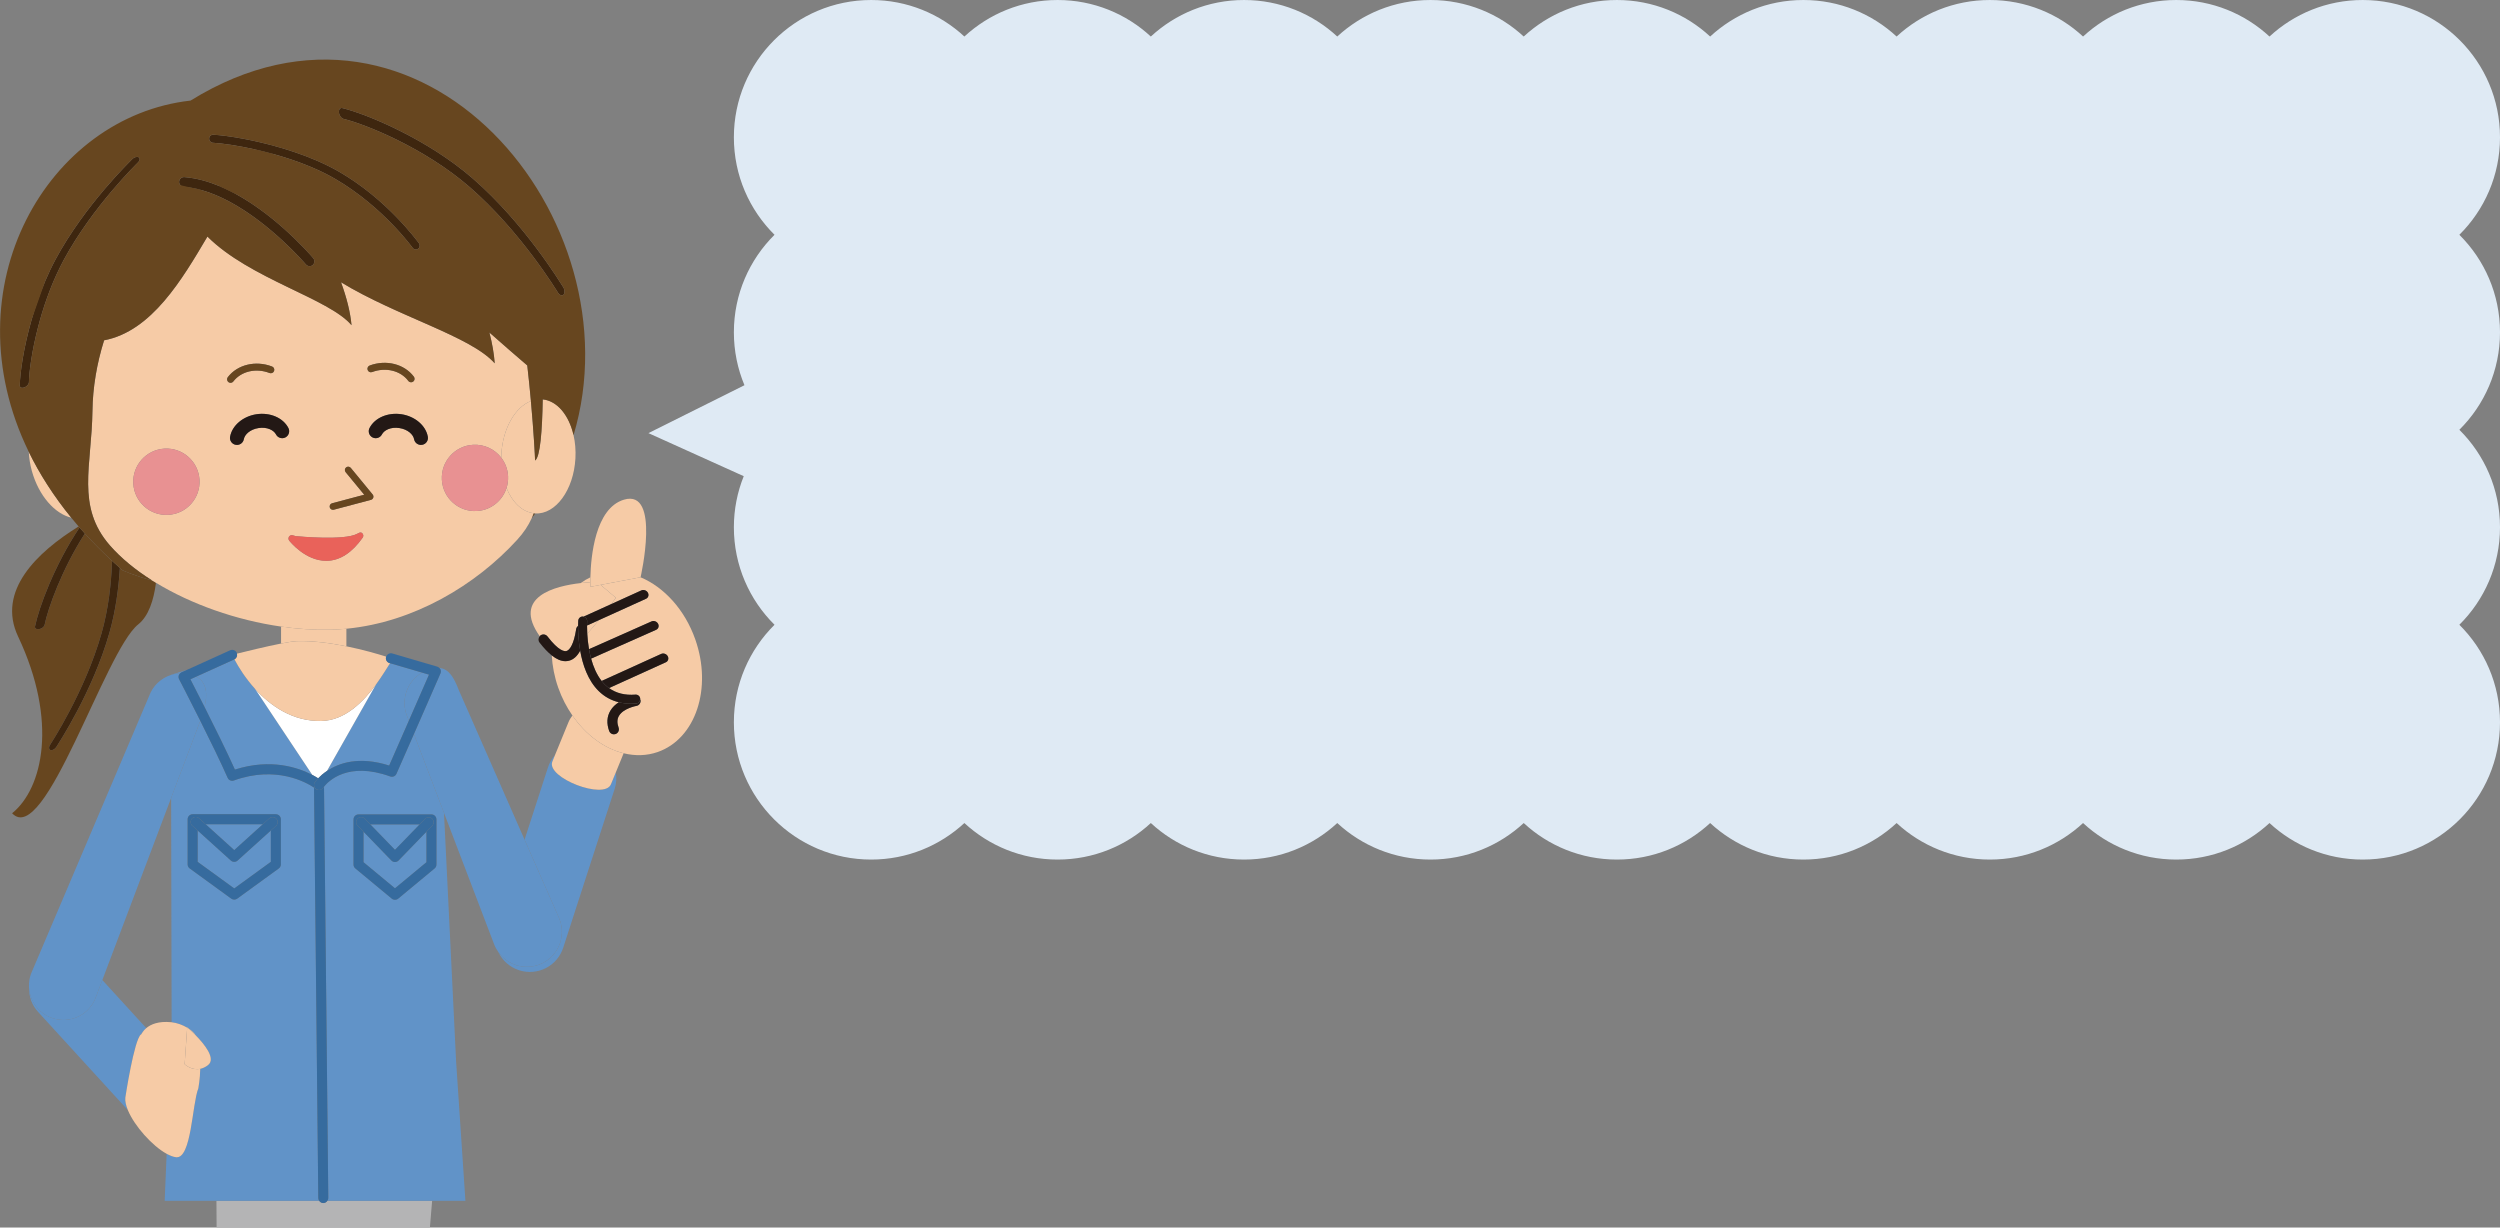 <?xml version="1.0" encoding="UTF-8"?><svg id="_レイヤー_2" xmlns="http://www.w3.org/2000/svg" width="419.997" height="206.226" viewBox="0 0 419.997 206.226"><rect x="0" y="0" width="419.997" height="206.226" fill="#808080" stroke="none"/><defs><style>.cls-1{fill:#231815;}.cls-2{fill:#e9625a;}.cls-3{fill:#fff;}.cls-4{fill:#e89192;}.cls-5{fill:none;}.cls-6{fill:#b4b4b5;}.cls-7{fill:#366b9e;}.cls-8{fill:#f6cba6;}.cls-9{fill:#3e260f;}.cls-10{fill:#67461f;}.cls-11{fill:#6193c8;}.cls-12{fill:#dfeaf4;}</style></defs><g id="_コンテンツ"><path class="cls-12" d="M419.997,55.824c0-6.405-2.612-12.199-6.828-16.379,4.216-4.179,6.828-9.973,6.828-16.378,0-12.739-10.327-23.066-23.066-23.066-6.047,0-11.547,2.33-15.66,6.136-4.113-3.807-9.614-6.136-15.661-6.136s-11.547,2.33-15.66,6.136c-4.113-3.807-9.614-6.136-15.661-6.136s-11.547,2.33-15.661,6.136c-4.113-3.807-9.614-6.136-15.661-6.136s-11.547,2.33-15.661,6.136c-4.113-3.807-9.614-6.136-15.661-6.136s-11.547,2.33-15.661,6.136c-4.113-3.807-9.614-6.136-15.661-6.136s-11.547,2.33-15.661,6.136c-4.113-3.807-9.614-6.136-15.661-6.136s-11.547,2.33-15.66,6.136c-4.113-3.807-9.614-6.136-15.661-6.136s-11.547,2.33-15.66,6.136c-4.113-3.807-9.614-6.136-15.661-6.136-12.739,0-23.066,10.327-23.066,23.066,0,6.405,2.612,12.199,6.828,16.378-4.216,4.18-6.828,9.974-6.828,16.379,0,3.152.634,6.155,1.778,8.892l-16.132,8.048,16.011,7.234c-1.065,2.654-1.657,5.549-1.657,8.584,0,6.405,2.612,12.199,6.828,16.379-4.216,4.18-6.828,9.974-6.828,16.379,0,12.739,10.327,23.066,23.066,23.066,6.047,0,11.547-2.33,15.661-6.137,4.113,3.807,9.614,6.137,15.66,6.137s11.547-2.33,15.661-6.137c4.113,3.807,9.614,6.137,15.66,6.137s11.547-2.33,15.661-6.137c4.113,3.807,9.614,6.137,15.661,6.137s11.547-2.33,15.661-6.137c4.113,3.807,9.614,6.137,15.661,6.137s11.547-2.33,15.661-6.137c4.113,3.807,9.614,6.137,15.661,6.137s11.547-2.33,15.661-6.137c4.113,3.807,9.614,6.137,15.661,6.137s11.547-2.33,15.661-6.137c4.113,3.807,9.614,6.137,15.66,6.137s11.547-2.33,15.661-6.137c4.113,3.807,9.614,6.137,15.66,6.137,12.739,0,23.066-10.327,23.066-23.066,0-6.405-2.612-12.199-6.828-16.379,4.216-4.18,6.828-9.974,6.828-16.379s-2.612-12.199-6.828-16.379c4.216-4.18,6.828-9.974,6.828-16.379Z"/><path class="cls-5" d="M24.575,172.722c.726-.613,2.009-1.216,4.224-.988.011.001.023.004.035.005l-.081-37.69-11.56,30.596,7.382,8.077Z"/><path class="cls-5" d="M0,6.226v200h36.388l-.028-4.495h-8.693l.332-7.894c-2.425-1.326-5.412-4.669-6.517-7.335l-15.115-16.537c-1.043-1.15-1.526-2.601-1.49-4.036-.002-.033-.003-.066-.005-.099.001-.017-.001-.033-0-.05-.027-.716.075-1.448.33-2.164l19.842-46.665c.63-1.759,2.019-3.018,3.663-3.555l-0-.02s1.069-.342,2.735-.858l7.218-3.271c.429-.19.924-.002,1.115.418.022.048.022.098.034.147,1.517-.379,4.891-1.205,7.407-1.7v-2.851c-7.56-1.086-15.078-3.751-21.014-7.359-.389,2.99-1.262,5.621-2.979,6.99-5.606,4.468-15.697,37.577-21.19,31.735,5.159-4.16,7.735-15.461,1.008-29.688-3.617-7.65,3.139-14.132,10.159-18.494-.424-.49-.831-.983-1.232-1.476-2.766-.658-5.456-3.681-6.609-7.82-.307-1.101-.474-2.191-.526-3.24-13.537-27.798,3.285-56.354,27.18-59.012,38.909-24.11,75.217,20.001,64.342,56.209.274,1.203.393,2.521.317,3.899-.289,5.299-3.315,9.442-6.75,9.253-0,0-.001-0-.001-0-.192.27-.398.535-.597.803-.547,1.212-1.33,2.414-2.438,3.627-6.947,7.612-17.362,13.849-28.692,14.938v2.952c2.848.578,5.315,1.302,6.686,1.735.147-.422.595-.664,1.024-.535l7.557,2.216c.139.041.255.125.354.226,1.581.143,2.434,1.547,3.284,3.768l11.028,25.071,3.926-12.119c.255-.801.668-1.506,1.19-2.099l2.213-5.399c.176-.46.427-.865.707-1.243-.961-1.394-1.78-2.959-2.386-4.684-.636-1.813-.98-3.635-1.083-5.403-.653-.517-1.336-1.232-2.06-2.173-.246-.321-.21-.754.044-1.051-4.72-6.651,2.586-8.448,6.881-8.933.508-.374,1.049-.699,1.625-.969.082-3.49.801-11.601,5.646-13.043,6.206-1.847,2.787,13.034,2.787,13.034l-.01.002c3.919,1.643,7.431,5.405,9.2,10.445,2.886,8.204.069,16.67-6.297,18.908-1.864.654-3.824.685-5.739.216l-1.315,3.212c.151.897.101,1.842-.195,2.768l-8.634,26.662c-.991,3.102-4.3,4.804-7.405,3.813-1.602-.513-2.827-1.649-3.503-3.054-.281-.397-.523-.83-.705-1.305l-8.425-22.082,2.038,41.816,1.56,23.354h-5.594l-.371,4.495h47.777V6.226H0Z"/><path class="cls-8" d="M5.36,79.15c1.153,4.139,3.843,7.162,6.609,7.82-2.957-3.631-5.323-7.337-7.136-11.06.053,1.049.22,2.139.526,3.24Z"/><path class="cls-6" d="M54.999,201.731c-.149.222-.389.378-.676.38h-.009c-.29,0-.534-.156-.685-.38h-17.268l.028,4.495h35.835l.371-4.495h-17.595Z"/><path class="cls-11" d="M66.356,144.818c-.228,0-.444-.092-.604-.256l-4.68-4.83v5.119l5.284,4.38,5.284-4.38v-5.116l-4.68,4.827c-.16.164-.377.256-.604.256Z"/><path class="cls-11" d="M39.351,149.255l6.149-4.467v-5.263l-5.586,5.048c-.16.145-.361.217-.563.217-.202,0-.403-.072-.565-.217l-5.582-5.046v5.261l6.147,4.467Z"/><path class="cls-11" d="M66.606,129.993c-.177.405-.637.609-1.056.451-7.162-2.596-10.432.85-11.113,1.711l.718,69.107c.002.177-.064.333-.156.469h23.189l-1.56-23.354-2.038-41.816-5.053-13.242c-1.052,2.401-2.107,4.802-2.932,6.673ZM73.322,137.66v7.586c0,.25-.112.488-.304.648l-6.125,5.078c-.156.129-.346.193-.536.193-.19,0-.381-.063-.537-.193l-6.125-5.078c-.193-.16-.305-.399-.305-.648v-7.586c0-.464.377-.841.841-.841h12.25c.464,0,.841.377.841.841Z"/><path class="cls-11" d="M30.486,112.954l.957-.434c-1.667.516-2.735.858-2.735.858l0.0.02c.501-.163,1.024-.261,1.559-.283.066-.062.135-.122.22-.161Z"/><polygon class="cls-11" points="44.154 138.472 34.547 138.472 39.351 142.814 44.154 138.472"/><path class="cls-11" d="M39.382,110.763c-.009.005-.015.014-.025.018l-6.385,2.894c1.821.961,1.902,2.964,1.395,5.108,1.664,3.296,3.715,7.438,5.098,10.505,6.065-1.939,10.682-.321,13.003.899l-9.63-14.474c-1.578-1.747-2.738-3.579-3.455-4.95Z"/><path class="cls-11" d="M65.377,128.609c.962-2.184,2.165-4.927,3.305-7.53l-.338-.886c-1.045-2.739.094-5.776,2.561-7.196l-5.379-1.579c-.539.842-1.328,2.158-2.354,3.563l-8.237,14.532c1.944-1.308,5.33-2.537,10.442-.906Z"/><polygon class="cls-11" points="70.495 138.5 62.22 138.5 66.356 142.768 70.495 138.5"/><path class="cls-11" d="M53.473,201.279l-.716-68.963c-1.259-.847-6.344-3.766-13.461-1.195-.418.158-.878-.046-1.056-.451-1.166-2.646-2.975-6.344-4.593-9.575l-4.895,12.956.081,37.69c.911.101,1.85.452,2.611.905l.004-.064s.106.091.275.242c.494.331.885.699,1.109,1.06,1.501,1.524,3.508,3.978,2.111,5.058-.453.35-.892.535-1.304.621-.028,1.744-.32,3.275-.32,3.275-1.053,2.654-1.15,11.863-3.729,11.578-.476-.051-1.021-.265-1.593-.577l-.332,7.894h25.962c-.089-.132-.154-.281-.156-.452ZM31.868,145.898c-.217-.16-.346-.412-.346-.681v-7.586c0-.464.377-.841.841-.841h13.978c.464,0,.841.377.841.841v7.586c0,.269-.129.521-.346.681l-6.99,5.078c-.149.107-.322.16-.495.16-.173,0-.346-.053-.495-.16l-6.988-5.078Z"/><path class="cls-11" d="M23.685,173.775c-.008.184.163-.44.889-1.053l-7.382-8.077-1.084,2.869c-1.075,3.004-4.393,4.577-7.404,3.496-2.244-.801-3.684-2.845-3.827-5.081-.036,1.434.447,2.885,1.49,4.036l15.115,16.537c-.326-.785-.491-1.511-.426-2.107,0,0,1.474-9.749,2.63-10.621Z"/><path class="cls-11" d="M4.872,165.831c-.001-.017 0-.033-0-.05-.001.017.001.033 0.0.05Z"/><path class="cls-11" d="M90.619,162.04c-2.564.98-5.381.047-6.899-2.091.676,1.405,1.901,2.542,3.503,3.054,3.104.991,6.413-.711,7.405-3.813l8.634-26.662c.296-.926.347-1.871.195-2.768l-.808,1.973c-1.043,2.726-10.909-1.049-9.863-3.778l.457-1.114c-.522.593-.935,1.298-1.19,2.099l-3.926,12.119,5.885,13.38c1.159,3.04-.362,6.437-3.392,7.602Z"/><path class="cls-11" d="M73.994,113.137s-2.224,5.089-4.457,10.182l5.053,13.242,8.425,22.082c.182.475.424.909.705,1.305,1.518,2.139,4.335,3.071,6.899,2.091,3.031-1.165,4.551-4.562,3.392-7.602l-5.885-13.38-11.028-25.071c-.851-2.221-1.703-3.625-3.284-3.768.066.067.13.138.171.225.103.219.105.471.009.692Z"/><path class="cls-11" d="M68.345,120.193l.338.886c1.428-3.26,2.757-6.299,3.387-7.74l-1.164-.342c-2.467,1.42-3.606,4.457-2.561,7.196Z"/><path class="cls-11" d="M32.972,113.675l-.983.446c.485.941,1.359,2.643,2.378,4.662.507-2.143.426-4.147-1.395-5.108Z"/><path class="cls-11" d="M8.704,171.011c3.011,1.081,6.329-.493,7.404-3.496l1.084-2.869,11.56-30.596,4.895-12.956c-1.895-3.785-3.529-6.929-3.56-6.987-.105-.204-.123-.445-.048-.661.046-.131.129-.239.227-.332-.534.022-1.058.119-1.559.283-1.644.536-3.034,1.795-3.663,3.555l-19.842,46.665c-.255.716-.357,1.448-.33,2.164.001.017-0.0.033 0.0.05.002.033.003.066.005.099.143,2.236,1.583,4.28,3.827,5.081Z"/><path class="cls-8" d="M102.649,131.733l.808-1.973,1.315-3.212c-3.242-.794-6.341-3.059-8.609-6.349-.28.378-.531.782-.707,1.243l-2.213,5.399-.457,1.114c-1.045,2.729,8.82,6.504,9.863,3.778Z"/><path class="cls-8" d="M49.842,107.716c2.695-.091,5.682.319,8.351.861v-2.952c-.893.086-1.791.149-2.694.169-2.712.059-5.499-.134-8.282-.533v2.851c1.131-.223,2.089-.379,2.625-.397Z"/><path class="cls-3" d="M54.935,129.514l8.237-14.532c-2.099,2.874-5.193,6.077-9.225,6.143-4.798.079-8.52-2.546-11.11-5.412l9.63,14.474c.394.207.726.403.983.568.335-.353.827-.797,1.485-1.24Z"/><path class="cls-8" d="M39.382,110.763c.717,1.371,1.876,3.203,3.455,4.95,2.591,2.867,6.312,5.491,11.11,5.412,4.032-.066,7.126-3.269,9.225-6.143,1.027-1.406,1.815-2.722,2.354-3.563l-.097-.029c-.447-.129-.701-.598-.569-1.042.004-.013.014-.022.018-.035-1.371-.433-3.838-1.157-6.686-1.735-2.669-.542-5.656-.952-8.351-.861-.537.018-1.495.174-2.625.397-2.517.495-5.89,1.322-7.407,1.7.093.377-.071.771-.427.949Z"/><path class="cls-8" d="M33.321,182.837s.292-1.531.32-3.275c-1.497.312-2.619-.773-2.619-.773l.423-6.145c-.761-.453-1.7-.804-2.611-.905-.011-.001-.023-.004-.035-.005-2.215-.228-3.498.375-4.224.988-.726.613-.897,1.237-.889,1.053-1.156.872-2.63,10.621-2.63,10.621-.065.595.101,1.322.426,2.107,1.106,2.665,4.092,6.009,6.517,7.335.572.313,1.116.526,1.593.577,2.58.285,2.676-8.924,3.729-11.578Z"/><path class="cls-8" d="M32.833,173.883c-.224-.361-.615-.729-1.109-1.06.253.226.656.601,1.109,1.06Z"/><path class="cls-8" d="M33.64,179.562c.412-.086.85-.271,1.304-.621,1.397-1.08-.61-3.534-2.111-5.058-.452-.459-.856-.834-1.109-1.06-.169-.151-.275-.242-.275-.242l-.004.064-.423,6.145s1.122,1.084,2.619.773Z"/><path class="cls-8" d="M99.185,96.985c-.577.27-1.118.596-1.625.969.617-.07,1.168-.113,1.616-.139-0-.234.001-.51.009-.831Z"/><path class="cls-8" d="M104.773,126.548c1.914.469,3.875.438,5.739-.216,6.366-2.238,9.183-10.704,6.297-18.908-1.769-5.04-5.282-8.802-9.2-10.445l-6.709,1.278,2.57,2.169.002-.002.002.005-.004-.002c-.004.005-.293.411-.773,1.054l5.054-2.294c.387-.175.874.001,1.092.384.214.387.076.851-.313,1.021l-7.946,3.606c-.604.745-1.258,1.525-1.924,2.268.041.751.127,1.643.292,2.591l10.505-4.662c.386-.175.874.001,1.092.384.214.387.076.851-.313,1.021l-10.929,4.85c.367,1.345.923,2.681,1.774,3.757.017-.009.027-.025.045-.032l9.96-4.52c.387-.175.874.001,1.092.384.214.387.076.851-.313,1.021l-9.551,4.335c1.197.866,2.683,1.24,4.436,1.101.407-.034.774.275.807.688.002.03-.009.056-.01.084.02.052.05.098.06.155.077.458-.234.891-.692.968-.022.002-2.181.394-2.932,1.675-.32.543-.339,1.191-.057,1.977.155.438-.072.918-.51,1.075-.094.033-.188.048-.283.048-.346,0-.67-.214-.793-.558-.451-1.266-.388-2.409.193-3.396.358-.61.877-1.077,1.425-1.434-1.291-.317-2.424-.941-3.38-1.882-1.833-1.805-2.7-4.446-3.11-6.777-.489.915-1.115,1.484-1.882,1.684-.199.05-.401.077-.607.077-.718,0-1.477-.329-2.285-.968.104,1.768.447,3.59,1.083,5.403.606,1.725,1.425,3.29,2.386,4.684,2.268,3.29,5.367,5.556,8.609,6.349Z"/><polygon class="cls-8" points="103.471 100.423 103.469 100.425 103.473 100.428 103.471 100.423"/><path class="cls-8" d="M91.971,106.914c1.899,2.477,2.86,2.545,3.195,2.459.541-.14,1.25-1.165,1.618-3.617,0-.002.009-.07.009-.07.034-.224.157-.407.324-.528.002-.501.021-.819.025-.879.027-.414.386-.739.796-.7.03.002.054.017.083.022l4.675-2.121c.48-.643.769-1.048.773-1.054l-2.57-2.169-1.71.326s-.012-.284-.013-.766c-.448.026-.999.069-1.616.139-4.295.485-11.601,2.282-6.881,8.933.037-.043.065-.093.112-.129.37-.278.893-.212,1.18.156Z"/><path class="cls-8" d="M98.659,106.465c.665-.743,1.32-1.523,1.924-2.268l-1.962.89c-.002.354.008.831.038,1.378Z"/><path class="cls-1" d="M98.639,104.374c-.001.014-.016.276-.018.713l1.962-.89,7.946-3.606c.389-.17.527-.634.313-1.021-.219-.383-.706-.559-1.092-.384l-5.054,2.294-4.675,2.121c.369.067.643.39.618.774Z"/><path class="cls-1" d="M110.236,105.8c.389-.17.527-.634.313-1.021-.218-.383-.706-.559-1.092-.384l-10.505,4.662c.091.523.209,1.057.355,1.594l10.929-4.85Z"/><path class="cls-1" d="M102.313,115.594l9.551-4.335c.389-.17.527-.634.313-1.021-.218-.383-.706-.559-1.092-.384l-9.96,4.52c-.018.008-.028.023-.045.032.173.218.355.428.552.623.214.21.443.393.68.565Z"/><path class="cls-1" d="M95.586,111.002c.768-.199,1.394-.769,1.882-1.684-.299-1.703-.356-3.243-.352-4.161-.167.121-.29.305-.324.528,0,0-.009.068-.009.07-.368,2.453-1.077,3.477-1.618,3.617-.335.085-1.296.018-3.195-2.459-.287-.368-.81-.433-1.18-.156-.047.036-.075.086-.112.129-.254.297-.29.73-.044,1.051.723.941,1.407,1.656,2.06,2.173.807.639,1.567.968,2.285.968.206,0,.407-.026.607-.077Z"/><path class="cls-1" d="M106.868,118.19c-.287.023-.569.034-.845.035-.73,0-1.416-.087-2.066-.247-.549.356-1.067.824-1.425,1.434-.58.988-.644,2.131-.193,3.396.123.344.447.558.793.558.094,0,.188-.015.283-.048.438-.158.666-.637.51-1.075-.283-.786-.263-1.434.057-1.977.751-1.281,2.91-1.673,2.932-1.675.458-.077.769-.51.692-.968-.01-.057-.04-.103-.06-.155-.013.375-.294.692-.678.723Z"/><path class="cls-1" d="M98.621,105.087c.002-.437.017-.7.018-.713.024-.383-.249-.707-.618-.774-.029-.005-.053-.02-.083-.022-.41-.04-.77.286-.796.7-.004.061-.023.378-.025.879-.004.918.053,2.458.352,4.161.409,2.331,1.277,4.972,3.11,6.777.956.941,2.089,1.565,3.38,1.882.649.16,1.336.247,2.066.247.276-0.0.558-.012.845-.035.384-.03.664-.348.678-.723.001-.029.013-.055.01-.084-.033-.413-.4-.722-.807-.688-1.753.139-3.239-.235-4.436-1.101-.237-.171-.466-.354-.68-.565-.198-.195-.38-.405-.552-.623-.852-1.076-1.408-2.412-1.774-3.757-.146-.537-.264-1.071-.355-1.594-.165-.948-.251-1.84-.292-2.591-.03-.547-.04-1.024-.038-1.378Z"/><path class="cls-8" d="M99.176,97.816c.001.481.013.766.013.766l1.71-.326,6.709-1.278.01-.002s3.419-14.881-2.787-13.034c-4.845,1.442-5.564,9.553-5.646,13.043-.008.32-.01.597-.009.831Z"/><path class="cls-7" d="M54.437,132.155c-.074.094-.127.167-.141.187-.007.011-.019.014-.026.024-.009.013-.011.029-.022.042-.05.061-.116.095-.177.139-.036.026-.064.062-.104.081-.117.059-.244.093-.374.093-.086,0-.173-.016-.257-.043-.027-.009-.051-.024-.077-.035-.042-.018-.085-.031-.124-.057-.011-.007-.016-.019-.027-.026-.014-.01-.03-.013-.043-.024-.007-.006-.116-.09-.309-.219l.716,68.963c.002.171.067.32.156.452.151.224.396.38.685.38h.009c.287-.003.527-.159.676-.38.092-.137.158-.292.156-.469l-.718-69.107Z"/><path class="cls-7" d="M39.351,151.136c.173,0,.346-.053.495-.16l6.99-5.078c.217-.16.346-.412.346-.681v-7.586c0-.464-.377-.841-.841-.841h-13.978c-.464,0-.841.377-.841.841v7.586c0,.269.129.521.346.681l6.988,5.078c.149.107.322.16.495.16ZM32.306,138.715c-.344-.311-.37-.843-.059-1.189.313-.339.841-.37,1.189-.059l1.112,1.005h9.607l1.083-.979c.348-.309.876-.287,1.189.061.311.344.285.876-.059,1.187l-.867.784v5.263l-6.149,4.467-6.147-4.467v-5.261l-.898-.812Z"/><path class="cls-7" d="M39.351,144.79c.201,0,.403-.072.563-.217l5.586-5.048.867-.784c.344-.311.37-.843.059-1.187-.313-.348-.841-.37-1.189-.061l-1.083.979-4.803,4.343-4.803-4.343-1.112-1.005c-.348-.311-.876-.28-1.189.059-.311.346-.285.878.059,1.189l.898.812,5.582,5.046c.162.145.364.217.565.217Z"/><path class="cls-7" d="M60.231,136.819c-.464,0-.841.377-.841.841v7.586c0,.25.112.488.305.648l6.125,5.078c.156.129.346.193.537.193.191,0,.381-.063.536-.193l6.125-5.078c.193-.16.304-.399.304-.648v-7.586c0-.464-.377-.841-.841-.841h-12.25ZM72.615,138.73l-.974,1.005v5.116l-5.284,4.38-5.284-4.38v-5.119l-.999-1.03c-.322-.333-.315-.865.02-1.189.331-.322.865-.315,1.189.02l.938.968h8.275l.911-.939c.324-.335.858-.342,1.189-.02.335.324.342.856.02,1.189Z"/><path class="cls-7" d="M71.406,137.561l-.911.939-4.139,4.268-4.136-4.268-.938-.968c-.324-.335-.859-.342-1.189-.02-.335.324-.342.856-.02,1.189l.999,1.03,4.68,4.83c.16.164.377.256.604.256.228,0,.445-.092.604-.256l4.68-4.827.974-1.005c.322-.333.315-.865-.02-1.189-.331-.322-.865-.315-1.189.02Z"/><path class="cls-7" d="M30.266,113.114c-.098.093-.181.201-.227.332-.075.217-.057.458.048.661.031.058,1.664,3.202,3.56,6.987,1.618,3.231,3.427,6.93,4.593,9.575.177.405.637.609,1.056.451,7.117-2.57,12.202.348,13.461,1.195.192.129.301.214.309.219.013.011.029.014.043.024-.363-.261-.467-.76-.22-1.136.008-.012.199-.286.562-.668-.257-.165-.589-.36-.983-.568-2.32-1.22-6.938-2.838-13.003-.899-1.383-3.067-3.434-7.209-5.098-10.505-1.019-2.019-1.893-3.721-2.378-4.662l.983-.446,6.385-2.894c.01-.005.015-.013.025-.018.356-.178.52-.572.427-.949-.012-.049-.012-.099-.034-.147-.19-.42-.685-.609-1.115-.418l-7.218,3.271-.957.434c-.084.039-.154.099-.22.161Z"/><path class="cls-7" d="M53.593,132.721c.13,0,.256-.034.374-.093-.117.058-.244.093-.374.093Z"/><path class="cls-7" d="M53.26,132.643c.026.011.05.027.077.035-.026-.009-.051-.024-.077-.035Z"/><path class="cls-7" d="M54.27,132.367c-.055.076-.127.129-.199.181.061-.043.128-.078.177-.139.01-.013.012-.029.022-.042Z"/><path class="cls-7" d="M65.43,111.39l.097.029,5.379,1.579,1.164.342c-.63,1.44-1.959,4.48-3.387,7.74-1.14,2.603-2.344,5.346-3.305,7.53-5.112-1.632-8.498-.402-10.442.906-.658.443-1.15.887-1.485,1.24-.363.383-.554.656-.562.668-.247.377-.143.875.22,1.136.011.008.016.019.027.026.039.026.082.039.124.057.026.011.05.027.077.035.084.027.17.043.257.043.13,0,.257-.035.374-.093.039-.02.067-.056.104-.081.072-.052.144-.105.199-.181.007-.01.02-.014.026-.024.014-.021.066-.093.141-.187.681-.861,3.951-4.307,11.113-1.711.418.158.878-.046,1.056-.451.825-1.871,1.879-4.273,2.932-6.673,2.233-5.094,4.457-10.182,4.457-10.182.096-.221.094-.473-.009-.692-.041-.087-.105-.158-.171-.225-.099-.101-.215-.185-.354-.226l-7.557-2.216c-.429-.13-.877.112-1.024.535-.004.013-.015.022-.018.035-.131.445.123.913.569,1.042Z"/><path class="cls-10" d="M20.564,95.792c-.145-.126-.279-.254-.422-.38-.206,3.454-.721,7.235-1.741,10.838-2.835,10.007-8.705,18.843-8.888,19.166-.224.395-.661.667-.974.606-.071-.014-.13-.044-.175-.085-.156-.144-.162-.435.013-.742.043-.077,5.874-8.896,8.687-18.816,1.159-4.086,1.642-8.4,1.759-12.153-1.641-1.51-3.16-3.043-4.567-4.594-3.884,6.049-6.198,12.582-6.767,15.352-.068.322-.48.64-.924.711-.442.069-.745-.139-.683-.457.636-3.09,3.213-10.219,7.479-16.613-.052-.06-.107-.12-.159-.18-7.02,4.361-13.777,10.843-10.159,18.494,6.727,14.227,4.151,25.528-1.008,29.688,5.493,5.842,15.584-27.267,21.19-31.735,1.717-1.369,2.59-4,2.979-6.99-.217-.132-.443-.258-.656-.393-2.998-.787-4.983-1.718-4.983-1.718Z"/><path class="cls-9" d="M5.881,105.238c-.062.317.241.526.683.457.443-.071.856-.389.924-.711.569-2.77,2.883-9.303,6.767-15.352-.304-.334-.6-.67-.893-1.006-4.267,6.394-6.844,13.522-7.479,16.613Z"/><path class="cls-9" d="M17.062,106.378c-2.813,9.92-8.644,18.739-8.687,18.816-.174.307-.169.597-.013.742.046.042.104.071.175.085.314.061.75-.211.974-.606.183-.323,6.053-9.159,8.888-19.166,1.021-3.603,1.535-7.384,1.741-10.838-.448-.394-.889-.789-1.32-1.186-.117,3.753-.6,8.066-1.759,12.153Z"/><path class="cls-10" d="M89.323,87.061c.199-.268.405-.533.597-.803-.092-.005-.18-.025-.271-.036-.102.28-.201.56-.326.839Z"/><path class="cls-10" d="M88.555,61.373c.015.051.026.104.041.155-.005-.045-.01-.089-.015-.134-.009-.007-.017-.015-.026-.022Z"/><path class="cls-10" d="M45.504,27.96c.086-.682.207-1.38.37-2.098-1.034-.286-2.042-.537-3.013-.756.882.885,1.766,1.841,2.642,2.854Z"/><path class="cls-8" d="M58.193,105.626c11.33-1.089,21.745-7.326,28.692-14.938,1.108-1.214,1.891-2.416,2.438-3.627.126-.279.225-.559.326-.839-1.958-.241-3.6-1.866-4.554-4.231-.685,2.129-2.615,3.724-4.983,3.86-3.07.177-5.705-2.174-5.882-5.245-.174-3.074,2.176-5.708,5.246-5.882,1.91-.108,3.649.759,4.735,2.167.003-.19.002-.378.013-.571.242-4.354,2.325-7.922,4.968-8.952-.167-1.851-.365-3.831-.596-5.839-.015-.052-.026-.104-.041-.155-1.811-1.541-3.973-3.429-6.337-5.514.465,1.798.778,3.539.895,5.181-3.982-4.535-16.32-7.834-25.822-13.621.934,2.544,1.56,4.995,1.765,7.215-3.785-4.499-17.057-7.76-24.209-14.889-4.246,7.172-9.347,15.898-17.359,17.428-1.217,3.872-1.909,7.93-1.958,11.859-.115,9.202-2.793,16.058,2.953,22.62,1.856,2.119,4.271,4.093,7.062,5.858.213.135.439.261.656.393,5.936,3.609,13.454,6.274,21.014,7.359,2.783.4,5.57.593,8.282.533.903-.02,1.801-.084,2.694-.169ZM54.802,94.217c-3.521,0-6.114-3.265-6.224-3.405-.191-.245-.147-.595.096-.786.147-.116.332-.145.498-.099.286.081.566.181.863.168,0,0,7.79.767,9.985-.427.269-.146.53-.313.782-.134.252.177.313.528.134.782-1.787,2.534-3.804,3.845-5.994,3.898-.048,0-.094.002-.14.002ZM71.875,73.364c.117.637-.306,1.25-.944,1.364-.093.018-.185.022-.274.018-.531-.029-.992-.416-1.091-.961-.14-.769-1.037-1.658-2.485-1.874-1.445-.225-2.558.375-2.915,1.067-.295.578-1.01.806-1.579.511-.578-.295-.806-1.003-.511-1.579.875-1.706,3.052-2.659,5.351-2.321,2.276.341,4.106,1.893,4.446,3.775ZM62.11,61.405c2.757-1.026,5.812-.261,7.423,1.882.193.259.141.626-.119.822-.122.091-.268.127-.41.114-.158-.016-.308-.095-.412-.232-1.29-1.729-3.791-2.342-6.071-1.485-.304.117-.643-.038-.755-.344-.112-.304.041-.641.345-.756ZM55.794,84.547l5.394-1.432-3.125-3.797c-.197-.241-.162-.594.077-.791.243-.195.593-.162.791.077l3.679,4.472c.12.149.158.346.101.528-.059.182-.206.322-.39.37l-6.237,1.655c-.048.013-.096.02-.145.02-.247,0-.475-.167-.541-.416-.081-.3.098-.607.396-.685ZM38.268,63.368c1.628-2.126,4.689-2.858,7.441-1.796.304.118.452.457.337.759-.117.302-.459.451-.759.336-2.283-.888-4.776-.296-6.087,1.415-.129.167-.328.246-.524.226-.105-.01-.21-.048-.299-.117-.257-.198-.305-.564-.109-.823ZM43.101,69.589c2.299-.338,4.476.615,5.351,2.321.295.576.067,1.283-.511,1.579-.569.295-1.284.067-1.579-.511-.356-.692-1.47-1.292-2.915-1.067-1.448.216-2.345,1.105-2.485,1.874-.099.545-.56.932-1.091.961-.089.005-.181.001-.274-.018-.637-.115-1.061-.727-.944-1.364.341-1.882,2.17-3.434,4.446-3.775ZM22.391,81.25c-.176-3.072,2.176-5.705,5.246-5.882,3.074-.174,5.703,2.176,5.88,5.246.176,3.074-2.172,5.708-5.246,5.882-3.07.174-5.705-2.174-5.879-5.246Z"/><path class="cls-8" d="M91.178,67.095c-.087,5.271-.422,9.696-1.282,10.272-.021-.764-.242-4.874-.704-9.999-2.643,1.03-4.727,4.598-4.968,8.952-.011.192-.01.381-.013.571.661.858,1.081,1.916,1.147,3.079.04.706-.059,1.386-.263,2.021.954,2.365,2.596,3.991,4.554,4.231.091.011.179.031.271.036 0,0,.001 0.0.001 0,3.435.189,6.461-3.954,6.75-9.253.076-1.378-.043-2.696-.317-3.899-.758-3.333-2.726-5.756-5.177-6.012Z"/><path class="cls-4" d="M85.358,79.97c-.066-1.163-.485-2.221-1.147-3.079-1.086-1.408-2.825-2.275-4.735-2.167-3.069.174-5.42,2.808-5.246,5.882.176,3.072,2.812,5.422,5.882,5.245,2.368-.136,4.298-1.731,4.983-3.86.204-.635.303-1.316.263-2.021Z"/><path class="cls-4" d="M28.271,86.495c3.074-.174,5.422-2.807,5.246-5.882-.177-3.07-2.805-5.42-5.88-5.246-3.07.177-5.422,2.81-5.246,5.882.174,3.072,2.81,5.42,5.879,5.246Z"/><path class="cls-10" d="M38.676,64.309c.196.02.395-.059.524-.226,1.31-1.712,3.803-2.304,6.087-1.415.299.115.641-.035.759-.336.115-.302-.033-.641-.337-.759-2.752-1.061-5.813-.33-7.441,1.796-.197.259-.148.625.109.823.09.069.194.107.299.117Z"/><path class="cls-10" d="M62.521,62.505c2.28-.857,4.782-.244,6.071,1.485.104.137.255.216.412.232.141.014.288-.022.41-.114.259-.195.312-.563.119-.822-1.61-2.143-4.665-2.908-7.423-1.882-.304.115-.457.452-.345.756.112.306.452.462.755.344Z"/><path class="cls-10" d="M30.832,31.37c-.208-.018-.386-.117-.519-.258.083.645.209,1.268.377,1.87,1.093-.388,2.175-.731,3.239-1.026-1.027-.295-2.063-.502-3.097-.585Z"/><path class="cls-10" d="M41.455,30.759c-1.439.01-2.987.184-4.607.499.926.384,1.834.827,2.718,1.308.628-.744,1.255-1.36,1.889-1.807Z"/><path class="cls-10" d="M93.94,65.444c-.589-.071-1.459-2.575-2.78-6.268.025,1.442.04,2.927.042,4.399,1.494,1.203,2.475,1.896,2.738,1.869Z"/><path class="cls-9" d="M33.929,31.955c1.574.452,3.126,1.12,4.619,1.92,7.067,3.786,12.77,10.467,12.847,10.557.224.266.581.35.889.242.089-.032.175-.08.253-.146.097-.082.163-.184.211-.293.121-.275.092-.605-.115-.85-.185-.22-2.152-2.522-5.169-5.177-2.176-1.915-4.897-4.01-7.898-5.644-.885-.482-1.792-.924-2.718-1.308-1.909-.792-3.891-1.344-5.884-1.506-.306-.022-.582.136-.74.379-.07.108-.124.227-.135.364-.019.239.072.456.225.618.133.141.311.24.519.258,1.034.084,2.07.291,3.097.585Z"/><path class="cls-9" d="M35.137,23.27c-.01.375.277.695.641.718,1.559.09,4.128.453,7.083,1.119.97.219,1.979.469,3.013.756,2.076.575,4.232,1.287,6.301,2.154,1.415.593,2.787,1.255,4.061,1.993,8.078,4.68,13.086,11.632,13.134,11.687.193.218.486.281.733.184.071-.028.139-.071.2-.127.266-.249.279-.678.031-.959-.203-.229-5.203-7.218-13.352-11.937-1.241-.718-2.575-1.365-3.95-1.952-2.23-.951-4.567-1.73-6.818-2.352-1.842-.51-3.621-.916-5.226-1.221-2.108-.4-3.919-.63-5.17-.703-.36-.018-.669.267-.68.64Z"/><path class="cls-9" d="M10.676,43.726c4.894-9.074,12.496-16.421,12.555-16.486.237-.262.295-.546.173-.721-.036-.051-.086-.092-.153-.121-.293-.128-.778.043-1.082.38-.248.275-7.892,7.63-12.827,16.784-.64,1.188-1.216,2.414-1.742,3.651-.926,2.175-1.683,4.381-2.287,6.49-1.347,4.703-1.947,8.906-1.99,11.07-.003.323.332.473.754.325.423-.15.771-.538.779-.867.035-1.803.495-5.244,1.523-9.222.834-3.225,2.045-6.799,3.719-10.155.189-.378.378-.757.578-1.128Z"/><path class="cls-9" d="M57.693,19.965c3.789.922,13.729,4.96,21.188,11.443,8.746,7.602,14.838,17.738,14.895,17.819.226.324.527.457.754.368.066-.026.126-.072.176-.137.221-.289.164-.862-.128-1.278-.238-.34-6.328-10.525-15.152-18.19-7.646-6.642-17.846-10.843-21.919-11.836-.358-.083-.616.247-.566.745.052.5.388.977.751,1.067Z"/><path class="cls-1" d="M38.654,73.364c-.117.637.306,1.25.944,1.364.093.018.185.022.274.018.531-.029.992-.416,1.091-.961.14-.769,1.037-1.658,2.485-1.874,1.445-.225,2.558.375,2.915,1.067.295.578,1.009.806,1.579.511.578-.295.806-1.003.511-1.579-.875-1.706-3.052-2.659-5.351-2.321-2.276.341-4.106,1.893-4.446,3.775Z"/><path class="cls-1" d="M62.077,71.91c-.295.576-.067,1.283.511,1.579.569.295,1.284.067,1.579-.511.356-.692,1.47-1.292,2.915-1.067,1.448.216,2.345,1.105,2.485,1.874.099.545.56.932,1.091.961.089.005.181.001.274-.018.637-.115,1.061-.727.944-1.364-.341-1.882-2.17-3.434-4.446-3.775-2.299-.338-4.476.615-5.351,2.321Z"/><path class="cls-10" d="M55.939,85.648c.048,0,.096-.007.145-.02l6.237-1.655c.184-.048.331-.188.39-.37.057-.182.02-.379-.101-.528l-3.679-4.472c-.197-.239-.547-.272-.791-.077-.239.197-.274.55-.077.791l3.125,3.797-5.394,1.432c-.298.079-.477.385-.396.685.066.25.293.416.541.416Z"/><path class="cls-2" d="M60.936,90.317c.179-.254.118-.604-.134-.782-.252-.179-.513-.013-.782.134-2.195,1.193-9.985.427-9.985.427-.297.013-.577-.088-.863-.168-.166-.047-.351-.017-.498.099-.243.191-.287.541-.096.786.109.14,2.702,3.405,6.224,3.405.046,0,.092-.002.14-.002,2.19-.053,4.207-1.364,5.994-3.898Z"/><path class="cls-10" d="M32.013,16.898c-23.895,2.658-40.716,31.214-27.18,59.012,1.813,3.722,4.178,7.429,7.136,11.06.402.493.809.986,1.232,1.476.052.06.107.12.159.18.293.336.59.672.893,1.006,1.407,1.551,2.927,3.084,4.567,4.594.431.397.872.792,1.32,1.186.143.126.277.254.422.38,0,0,1.985.932,4.983,1.718-2.791-1.764-5.206-3.738-7.062-5.858-5.747-6.562-3.068-13.417-2.953-22.62.049-3.929.74-7.987,1.958-11.859,8.012-1.53,13.113-10.256,17.359-17.428,7.153,7.129,20.424,10.39,24.209,14.889-.205-2.221-.831-4.671-1.765-7.215,9.502,5.787,21.84,9.086,25.822,13.621-.117-1.643-.431-3.383-.895-5.181,2.364,2.084,4.525,3.973,6.337,5.514.009.007.017.015.026.022.005.045.01.089.015.134.231,2.008.43,3.988.596,5.839.461,5.125.683,9.236.704,9.999.859-.576,1.195-5.001,1.282-10.272,2.451.256,4.419,2.679,5.177,6.012C107.231,36.899,70.922-7.211,32.013,16.898ZM23.231,27.24c-.059.065-7.661,7.412-12.555,16.486-.201.372-.39.75-.578,1.128-1.674,3.357-2.885,6.93-3.719,10.155-1.028,3.978-1.487,7.419-1.523,9.222-.008.329-.356.717-.779.867-.422.148-.758-.002-.754-.325.043-2.163.643-6.366,1.99-11.07l2.287-6.49c.527-1.237,1.102-2.464,1.742-3.651,4.935-9.154,12.579-16.509,12.827-16.784.304-.337.789-.508,1.082-.38.066.029.117.071.153.121.122.175.064.459-.173.721ZM52.748,44.236c-.048.109-.114.211-.211.293-.078.066-.164.114-.253.146-.309.109-.666.024-.889-.242-.077-.091-5.779-6.771-12.847-10.557-1.492-.8-3.045-1.468-4.619-1.92l-3.616-.843c-.152-.161-.243-.379-.225-.618.012-.137.065-.256.135-.364.158-.243.434-.402.74-.379,1.994.162,3.975.714,5.884,1.506l2.718,1.308c3.001,1.634,5.722,3.729,7.898,5.644,3.016,2.655,4.984,4.957,5.169,5.177.207.245.236.575.115.85ZM70.303,41.752c-.061.056-.128.099-.2.127-.247.098-.54.034-.733-.184-.048-.054-5.057-7.007-13.134-11.687-1.274-.738-2.646-1.401-4.061-1.993-2.069-.867-4.225-1.578-6.301-2.154l-3.013-.756c-2.955-.666-5.524-1.029-7.083-1.119-.364-.022-.651-.343-.641-.718.012-.374.32-.658.68-.64,1.251.073,3.062.303,5.17.703,1.605.304,3.384.711,5.226,1.221,2.251.623,4.588,1.402,6.818,2.352,1.375.586,2.709,1.233,3.95,1.952,8.15,4.719,13.149,11.708,13.352,11.937.249.28.235.71-.031.959ZM94.706,49.457c-.051.066-.11.111-.176.137-.227.09-.527-.044-.754-.368-.057-.08-6.149-10.217-14.895-17.819-7.46-6.483-17.399-10.521-21.188-11.443-.363-.09-.699-.566-.751-1.067-.05-.498.207-.828.566-.745,4.073.993,14.273,5.194,21.919,11.836,8.824,7.665,14.913,17.85,15.152,18.19.292.416.349.989.128,1.278Z"/></g></svg>